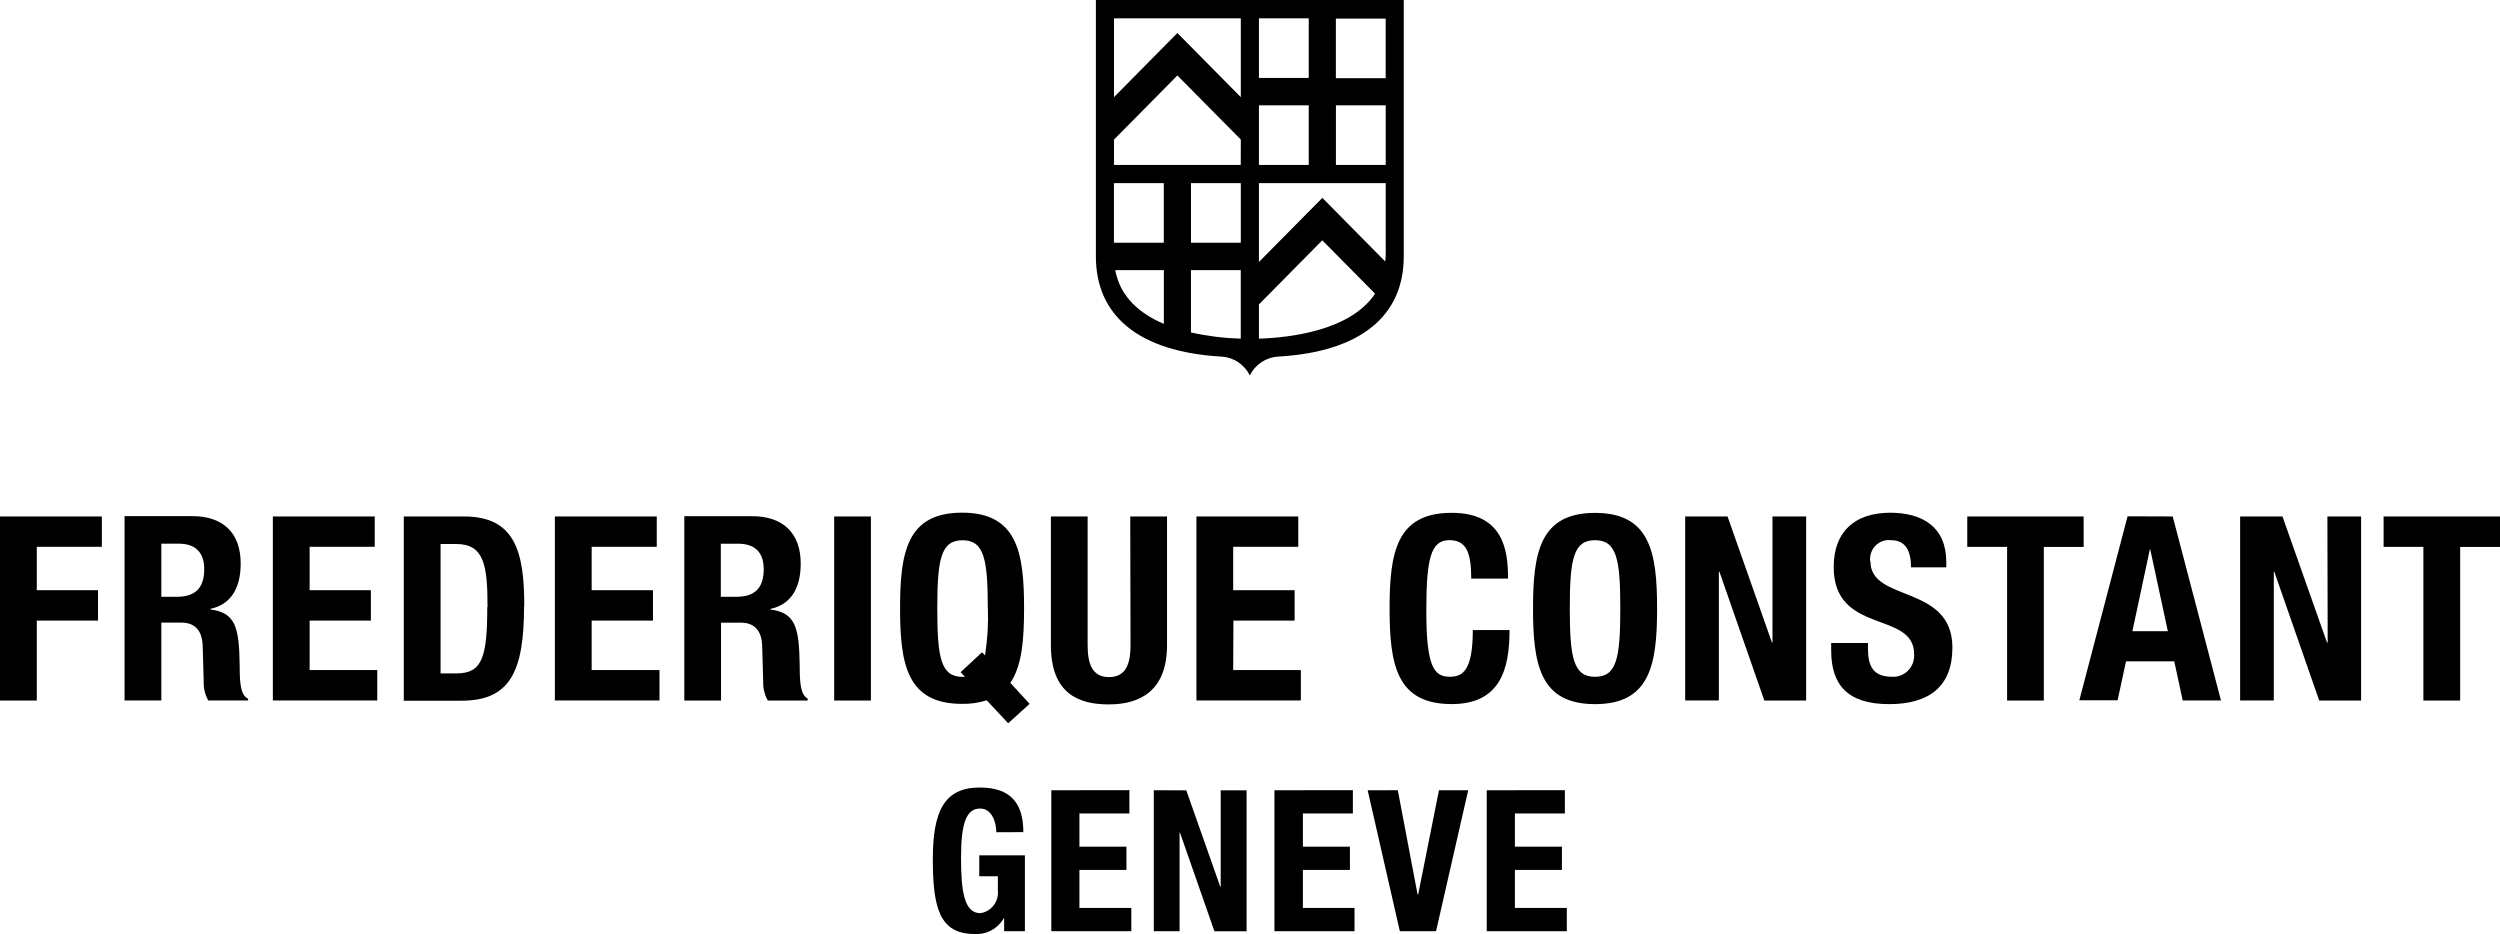 <svg xmlns="http://www.w3.org/2000/svg" width="182" height="68" viewBox="0 0 182 68" fill="none"><path d="M117.958 44.299C117.958 40.716 117.701 39.327 116.12 39.327C114.539 39.327 114.281 40.716 114.281 44.299C114.281 47.883 114.543 49.272 116.12 49.272C117.697 49.272 117.958 47.903 117.958 44.299ZM120.636 44.299C120.636 48.372 120.132 51.261 116.12 51.261C112.107 51.261 111.604 48.368 111.604 44.299C111.604 40.231 112.107 37.338 116.12 37.338C120.132 37.338 120.636 40.227 120.636 44.299ZM129.036 46.774H128.997L125.765 37.598H122.681V50.993H125.133V41.616H125.172L128.443 50.997H131.487V37.598H129.036V46.774ZM136.152 40.886C136.103 40.522 136.199 40.154 136.418 39.861C136.638 39.569 136.963 39.377 137.323 39.327C137.439 39.311 137.557 39.311 137.674 39.327C138.697 39.327 139.122 40.057 139.122 41.3H141.69V40.929C141.69 38.356 139.961 37.326 137.584 37.326C135.055 37.338 133.493 38.676 133.493 41.276C133.493 46.237 139.348 44.434 139.348 47.618C139.363 47.821 139.338 48.024 139.274 48.217C139.211 48.409 139.11 48.587 138.978 48.74C138.847 48.894 138.687 49.019 138.507 49.11C138.327 49.2 138.132 49.254 137.932 49.268C137.872 49.272 137.812 49.272 137.752 49.268C136.339 49.268 135.988 48.479 135.988 47.204V46.809H133.31V47.358C133.31 49.832 134.481 51.261 137.53 51.261C140.43 51.261 142.135 49.986 142.135 47.149C142.135 42.516 136.171 43.865 136.171 40.882M173.526 37.598V39.812H176.422V50.997H179.1V39.816H182V37.598H173.526ZM169.455 46.774H169.404L166.164 37.598H163.081V50.993H165.532V41.616H165.567L168.838 50.997H171.887V37.598H169.435L169.455 46.774ZM105.546 49.268C104.394 49.268 103.836 48.538 103.836 44.485C103.836 40.692 104.152 39.323 105.511 39.323C106.717 39.323 107.107 40.167 107.107 42.121H109.785C109.785 40.148 109.504 37.334 105.678 37.334C101.662 37.334 101.162 40.223 101.162 44.295C101.162 48.368 101.662 51.257 105.678 51.257C109.191 51.257 109.894 48.763 109.894 45.87H107.22C107.22 48.763 106.514 49.268 105.546 49.268ZM151.687 37.598H143.217V39.812H146.117V50.997H148.791V39.816H151.691L151.687 37.598ZM157.819 45.949L156.523 39.927L155.239 45.949H157.819ZM158.174 37.598L161.687 50.993H158.9L158.287 48.147H154.774L154.162 50.981H151.375L154.888 37.587L158.174 37.598ZM71.911 44.307C71.911 40.724 71.653 39.331 70.072 39.331C68.492 39.331 68.234 40.724 68.234 44.307C68.234 47.891 68.495 49.276 70.072 49.276H70.248L69.932 48.937L71.493 47.484L71.708 47.713C71.887 46.59 71.958 45.452 71.919 44.315M73.566 49.726L74.955 51.241L73.394 52.654L71.833 50.981C71.252 51.166 70.646 51.254 70.037 51.241C66.025 51.241 65.525 48.352 65.525 44.284C65.525 40.215 66.025 37.322 70.037 37.322C74.05 37.322 74.553 40.211 74.553 44.284C74.553 46.573 74.397 48.487 73.542 49.726M22.542 45.179H26.999V42.965H22.542V39.808H27.28V37.598H19.864V50.993H27.464V48.783H22.542V45.179ZM35.493 44.201C35.493 41.162 35.251 39.603 33.206 39.603H32.074V49.023H33.245C35.102 49.023 35.473 47.84 35.473 44.201M38.151 44.126C38.151 48.862 37.148 51.012 33.596 51.012H29.396V37.598H33.783C37.499 37.598 38.167 40.171 38.167 44.11M14.868 41.438C14.868 40.199 14.216 39.579 13.01 39.579H11.745V43.447H12.857C14.142 43.447 14.868 42.883 14.868 41.438ZM18.061 50.878V50.993H15.161C14.921 50.564 14.806 50.076 14.829 49.584L14.755 47.015C14.716 45.961 14.251 45.325 13.193 45.325H11.745L11.745 50.993H9.067L9.067 37.575H14.009C16.203 37.575 17.522 38.759 17.522 41.024C17.522 42.808 16.816 44.007 15.313 44.327V44.367C17.132 44.607 17.413 45.621 17.448 48.455C17.448 49.864 17.541 50.594 18.041 50.858M0 50.997H2.678V45.179H7.135V42.965H2.678V39.808H7.416V37.598H0L0 50.997ZM60.728 50.997H63.402V37.598H60.728V50.997ZM43.073 45.179H47.535V42.965H43.073V39.808H47.812V37.598H40.395V50.993H48.011V48.783H43.073V45.179ZM89.792 45.179H94.249V42.965H89.776V39.808H94.515V37.598H87.099V50.993H94.702V48.783H89.776L89.792 45.179ZM55.599 41.438C55.599 40.203 54.947 39.583 53.741 39.583H52.476V43.447H53.593C54.873 43.447 55.599 42.887 55.599 41.438ZM58.796 50.882V50.997H55.895C55.655 50.568 55.539 50.08 55.56 49.588L55.486 47.019C55.447 45.965 54.982 45.33 53.924 45.33H52.492V50.997H49.818V37.579H54.76C56.953 37.579 58.292 38.763 58.292 41.028C58.292 42.812 57.586 44.011 56.079 44.331V44.37C57.898 44.611 58.179 45.626 58.218 48.459C58.218 49.868 58.312 50.598 58.811 50.862M82.282 37.598H84.96V46.963C84.96 50.377 82.895 51.281 80.721 51.281C78.546 51.281 76.505 50.515 76.505 46.963V37.598H79.179V46.963C79.179 48.297 79.495 49.292 80.74 49.292C81.985 49.292 82.302 48.297 82.302 46.963L82.282 37.598ZM91.65 24.654V22.16L96.264 17.495L100.104 21.378C98.317 24.081 93.883 24.583 91.65 24.654ZM86.701 24.204V19.665H90.327V24.654C89.107 24.618 87.893 24.468 86.701 24.204ZM81.189 19.665H84.729V23.576C83.012 22.85 81.556 21.651 81.189 19.665ZM90.331 1.334V7.072L85.713 2.403L81.099 7.072V1.334L90.331 1.334ZM95.276 5.675H91.65V1.334L95.276 1.334V5.675ZM100.881 12.009H97.255V7.668H100.881V12.009ZM91.65 13.331H100.881V18.402C100.882 18.614 100.869 18.825 100.842 19.034L96.267 14.405L91.65 19.073V13.331ZM86.704 13.331H90.331V17.672H86.704V13.331ZM84.725 17.672H81.095V13.331H84.725V17.672ZM90.327 12.009H81.099V10.162L85.713 5.494L90.331 10.158L90.327 12.009ZM95.276 12.009H91.65V7.668H95.276V12.009ZM100.877 5.695H97.251V1.354L100.877 1.354V5.695ZM79.78 0V18.667C79.78 22.941 82.84 25.613 88.929 25.96C89.361 25.985 89.779 26.125 90.14 26.365C90.501 26.606 90.793 26.938 90.986 27.329C91.18 26.938 91.472 26.606 91.833 26.365C92.194 26.125 92.612 25.985 93.043 25.96C99.133 25.613 102.193 22.941 102.193 18.667V0L79.78 0ZM108.235 57.532V67.793H114.063V66.096H110.284V63.333H113.708V61.636H110.284V59.221H113.922V57.524L108.235 57.532ZM99.566 57.532L101.908 67.793H104.543L106.885 57.532H104.757L103.243 65.117H103.2L101.76 57.528L99.566 57.532ZM92.778 57.532V67.793H98.609V66.096H94.851V63.333H98.274V61.636H94.851V59.221H98.489V57.524L92.778 57.532ZM83.996 57.532V67.793H85.873V60.61H85.9L88.41 67.797H90.752V57.536H88.867V64.565H88.84L86.361 57.536L83.996 57.532ZM76.536 57.532V67.793H82.36V66.096H78.582V63.333H82.005V61.636H78.582V59.221H82.219V57.524L76.536 57.532ZM74.499 60.579C74.499 58.495 73.589 57.331 71.333 57.331C68.71 57.331 67.91 59.099 67.91 62.548C67.91 66.1 68.409 67.994 70.935 67.994C71.362 68.025 71.789 67.933 72.168 67.73C72.546 67.527 72.86 67.221 73.074 66.846H73.101V67.793H74.612V62.268H71.29V63.791H72.645V64.841C72.681 65.226 72.569 65.611 72.333 65.916C72.097 66.22 71.755 66.422 71.376 66.479C70.205 66.479 69.963 64.924 69.963 62.453C69.963 59.896 70.353 58.862 71.361 58.862C72.188 58.862 72.531 59.825 72.531 60.587L74.499 60.579Z" fill="black"></path></svg>